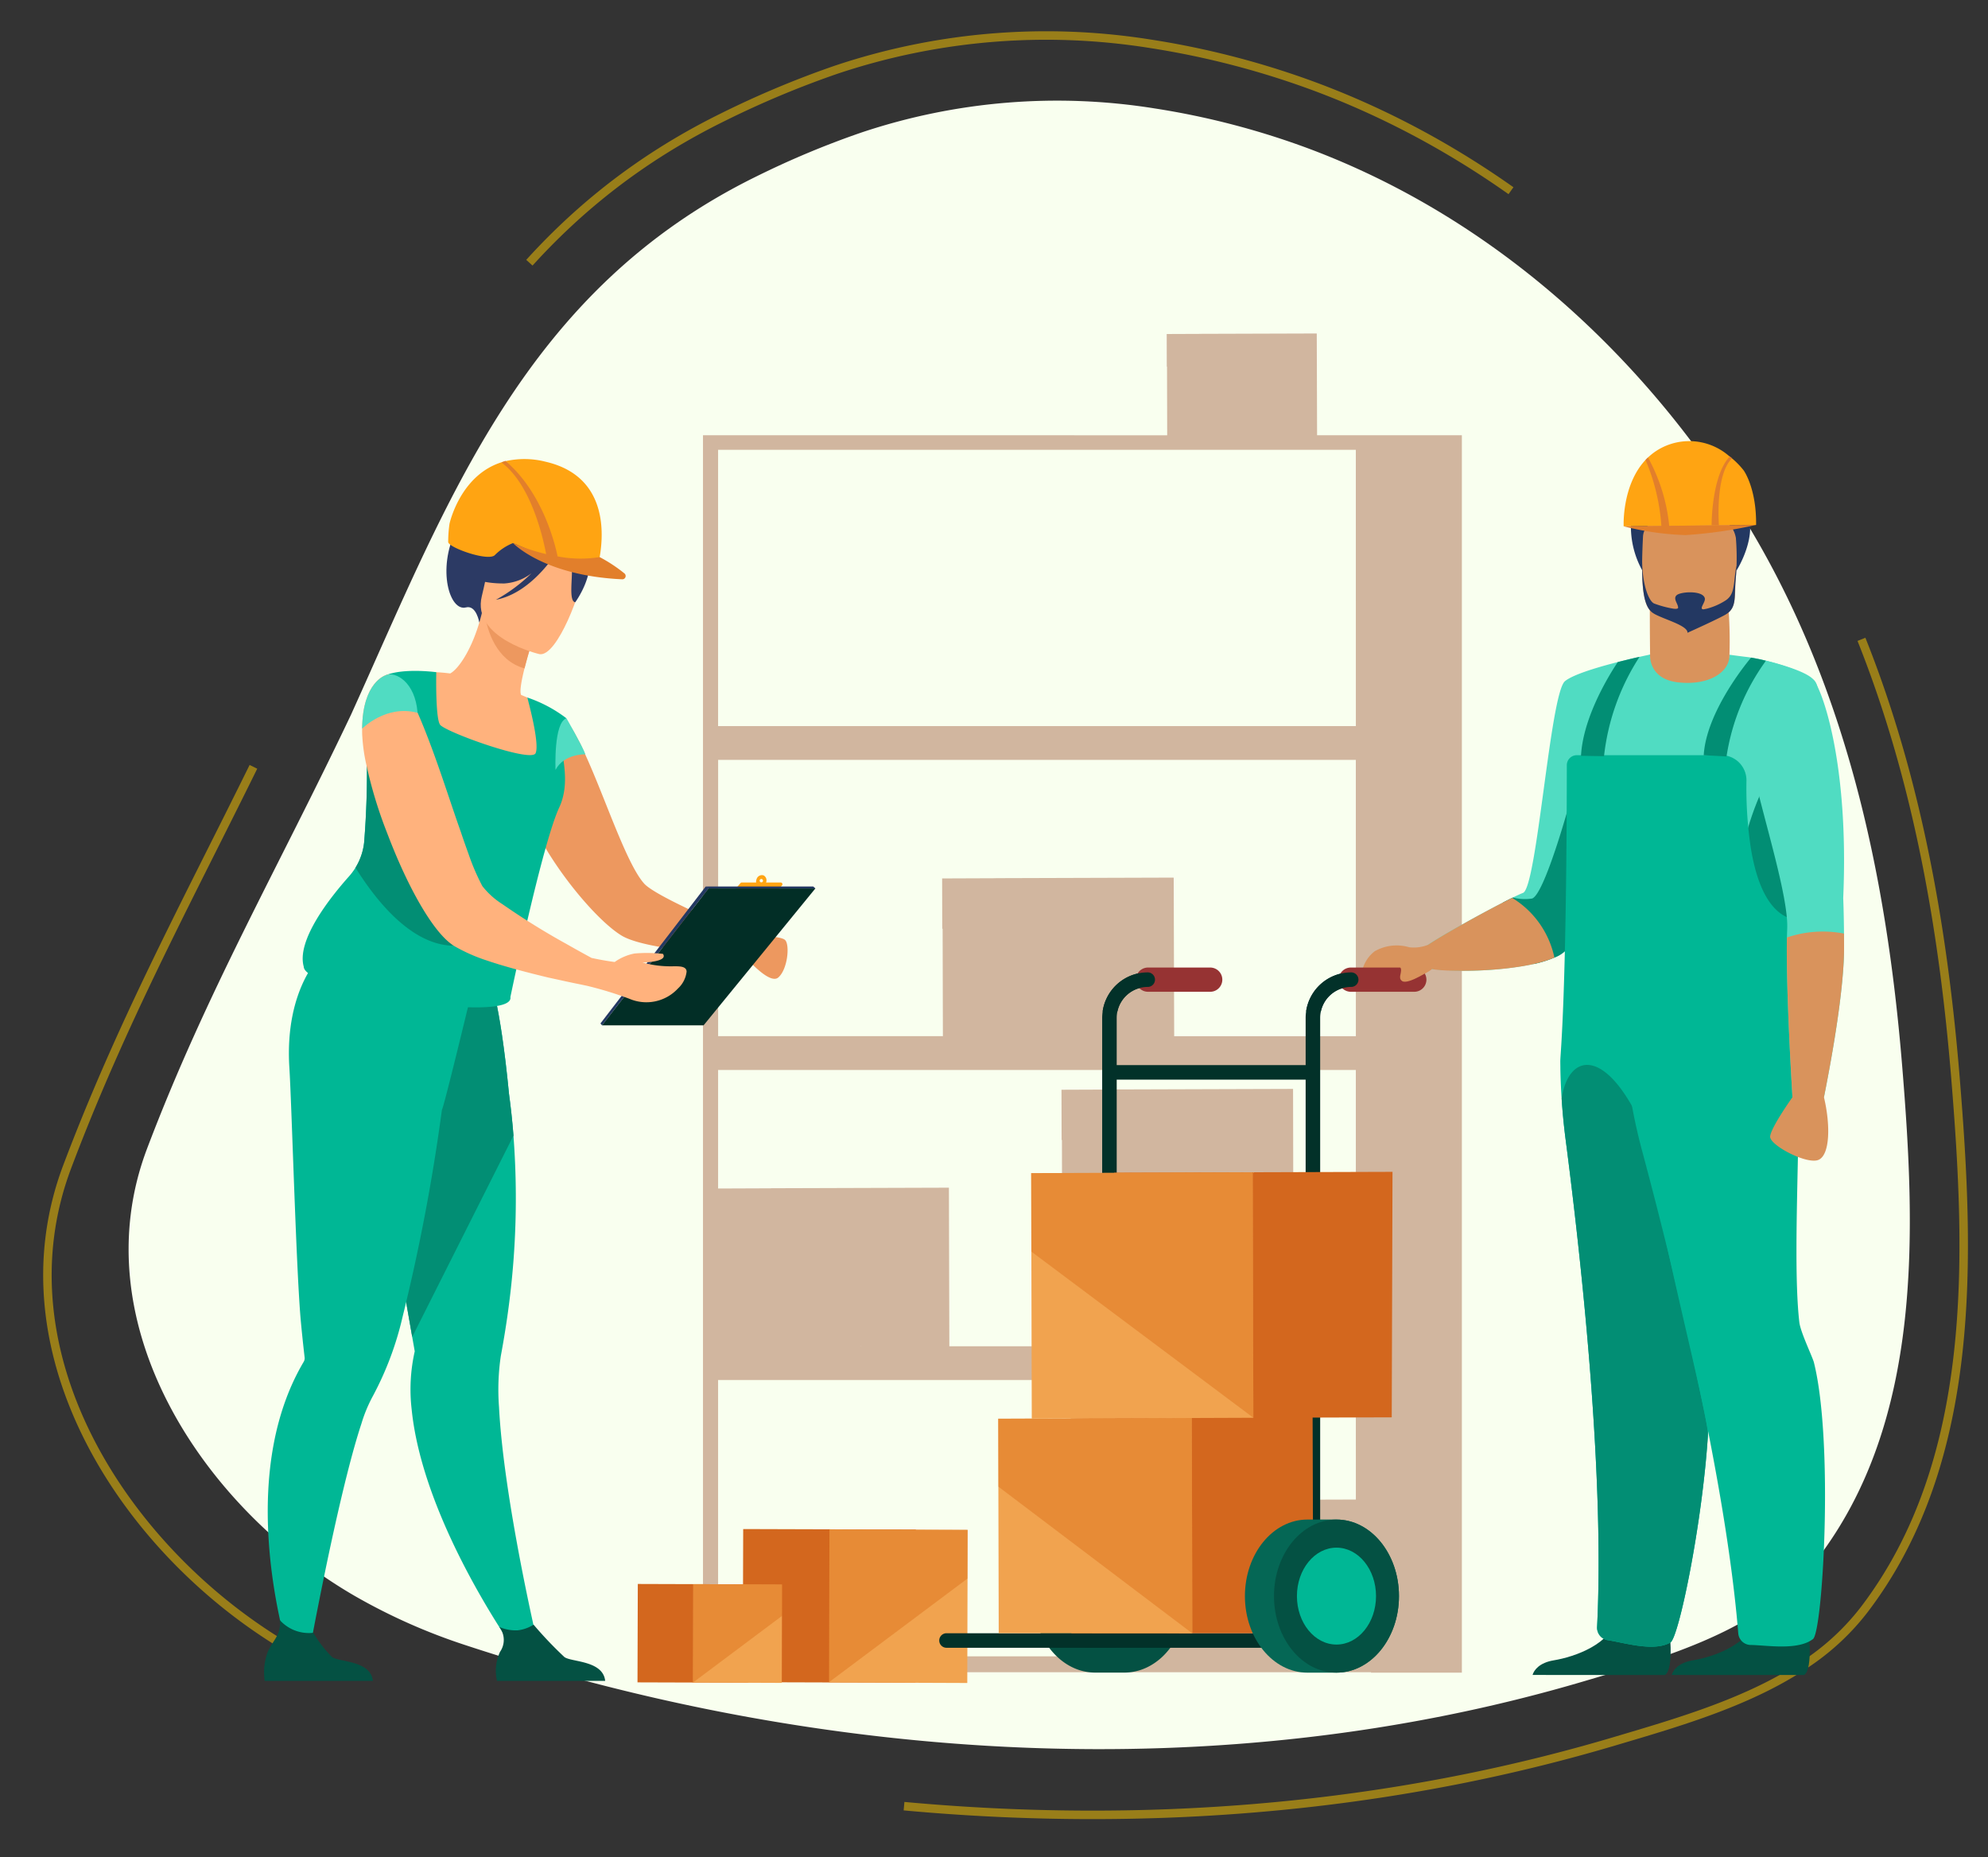 <svg xmlns="http://www.w3.org/2000/svg" width="234.173" height="218.742" viewBox="0 0 234.173 218.742">
  <rect x="0" y="0" width="234.173" height="218.742" fill="#333333" stroke="none"/>
  <g id="Group_7723" data-name="Group 7723" transform="translate(-1005.544 -1125.788)">
    <g id="Component_29_52" data-name="Component 29 – 52" transform="matrix(0.999, -0.035, 0.035, 0.999, 1006.141, 1134.22)">
      <g id="Group_6203" data-name="Group 6203" transform="translate(9.672 7.719)">
        <g id="Group_6201" data-name="Group 6201" transform="translate(0 0)">
          <path id="Path_11091" data-name="Path 11091" d="M211.229,217.354a26.543,26.543,0,0,0,6.144-5.4c13.088-15.9,12.951-38.331,12.051-57.661-1.061-22.817-5.084-45.647-16.714-65.771-11.191-19.395-28.083-35.876-49.222-44.693a92.8,92.8,0,0,0-18.149-5.436A72.682,72.682,0,0,0,110.7,40.022a104.4,104.4,0,0,0-12.517,4.725C70.374,57.2,60.548,81.582,48.192,106.475c-9.161,17.67-18.163,32.048-25.8,50.236-8.553,20.367,5.152,42.624,22.629,53.556a69.3,69.3,0,0,0,12.732,6.206c41.565,15.349,88.442,20.055,131.707,8.885C196.755,223.478,204.824,221.482,211.229,217.354Z" transform="translate(-19.78 -37.032)" fill="#f9ffef"/>
        </g>
      </g>
      <g id="Group_6201-2" data-name="Group 6201">
        <path id="Path_11091-2" data-name="Path 11091" d="M225.747,231.668a28.583,28.583,0,0,0,6.61-5.828c14.081-17.161,13.933-41.373,12.964-62.238-1.141-24.628-5.469-49.271-17.981-70.992-12.04-20.934-30.213-38.724-52.955-48.241A99.59,99.59,0,0,0,154.86,38.5,77.946,77.946,0,0,0,117.6,40.259a112.09,112.09,0,0,0-13.466,5.1C74.21,58.8,63.64,85.118,50.347,111.987c-9.855,19.073-19.54,34.592-27.754,54.224-9.2,21.984,5.543,46.008,24.345,57.807a74.453,74.453,0,0,0,13.7,6.7c44.717,16.567,95.149,21.647,141.7,9.591C210.176,238.278,218.857,236.124,225.747,231.668Z" transform="translate(-19.78 -37.032)" fill="none" stroke="rgba(255,202,0,0.5)" stroke-width="1" stroke-dasharray="127 68"/>
      </g>
    </g>
    <g id="Group_6393" data-name="Group 6393" transform="translate(291.202 859.035)">
      <path id="Path_11440" data-name="Path 11440" d="M1277.087,318.018h-6.351l-.037-11.988-13.575.042v.005l-4.073.016h-.028l.009,3.828.028.021.02,8.076H1198.4V463.706h78.691v.051h10.7V318.018Zm-76.908,107.034v.265h0Zm75.125,18.316-20.764.064v.008l-6.286.024h-.043l.015,5.907.043.032.031,12.434h-48.121V429.294H1275.3ZM1216.951,425.3l.074.016h-.074Zm58.353.016h-7.339l-.057-30.31-20.949.065v.008l-6.286.024h-.043l.015,5.907.038.028.037,24.263h6.3v.014h-19.6l-.051-18.677-20.949.065v.008l-6.24.024V392.773H1275.3Zm0-36.521h-21.4l-.057-18.677-20.949.065v.008l-6.285.024h-.043l.015,5.907.043.033.031,12.639h-26.475V356.252H1275.3Zm0-36.521h-75.125V319.731H1275.3Z" transform="translate(-401.251)" fill="#d1b69f"/>
      <g id="Group_6382" data-name="Group 6382" transform="translate(789.435 446.845)">
        <g id="Group_6380" data-name="Group 6380" transform="translate(12.396 0)">
          <rect id="Rectangle_2339" data-name="Rectangle 2339" width="18.037" height="20.337" transform="matrix(0.003, -1, 1, 0.003, 0, 18.037)" fill="#d3671e"/>
          <path id="Path_11441" data-name="Path 11441" d="M1344.889,1540.209l-16.281-.063-.044,18.037,16.281.063Z" transform="translate(-1318.395 -1540.115)" fill="#f1a34f"/>
          <path id="Path_11442" data-name="Path 11442" d="M1328.218,1540.12l16.323.063-.014,5.735-16.354,12.239Z" transform="translate(-1318.05 -1540.092)" fill="#d86713" opacity="0.4"/>
        </g>
        <g id="Group_6381" data-name="Group 6381" transform="translate(0 6.468)">
          <rect id="Rectangle_2340" data-name="Rectangle 2340" width="11.59" height="13.068" transform="translate(0 11.59) rotate(-89.823)" fill="#d3671e"/>
          <path id="Path_11443" data-name="Path 11443" d="M1198.588,1596.766l-10.462-.04-.029,11.59,10.462.04Z" transform="translate(-1181.563 -1596.706)" fill="#f1a34f"/>
          <path id="Path_11444" data-name="Path 11444" d="M1188.126,1596.726l10.489.04-.009,3.685-10.508,7.865Z" transform="translate(-1181.563 -1596.706)" fill="#d86713" opacity="0.4"/>
        </g>
      </g>
      <path id="Path_11445" data-name="Path 11445" d="M1556.878,1538.153a10.6,10.6,0,0,0-.595-2.735q-.088-.243-.188-.478-.073-.172-.151-.34-.089-.19-.185-.375-.106-.2-.219-.4a8.62,8.62,0,0,0-1.3-1.711l-.005-.005c-.174-.175-.355-.341-.542-.5-.145-.121-.3-.235-.448-.343a7.025,7.025,0,0,0-.677-.425q-.13-.071-.262-.137a6.2,6.2,0,0,0-2.37-.64q-.188-.012-.379-.012h-3.424c-4.066,0-7.361,4.037-7.361,9.016s3.3,9.016,7.361,9.016h3.424q.191,0,.379-.012a6.207,6.207,0,0,0,2.37-.641q.133-.066.262-.137a6.976,6.976,0,0,0,.677-.425c.152-.108.3-.222.448-.343.187-.156.368-.321.542-.5l.005-.005a8.628,8.628,0,0,0,1.3-1.711q.114-.194.219-.4.1-.184.185-.375.079-.168.151-.34.1-.235.188-.478a10.59,10.59,0,0,0,.595-2.735q.037-.455.038-.922T1556.878,1538.153Z" transform="translate(-702.779 -1084.333)" fill="#045143"/>
      <g id="Group_6386" data-name="Group 6386" transform="translate(745.451 320.821)">
        <path id="Path_11446" data-name="Path 11446" d="M1237.154,865.817h-1.726a.649.649,0,0,0-.294-.839.659.659,0,0,0-.816.434.806.806,0,0,0-.056.405h-1.687a.205.205,0,0,0-.155.071l-.558.645a.205.205,0,0,0,.155.339h4.579a.205.205,0,0,0,.155-.071l.558-.645A.205.205,0,0,0,1237.154,865.817Zm-2.107-.109a.2.2,0,1,1-.092-.289A.216.216,0,0,1,1235.047,865.709Z" transform="translate(-1176.304 -815.945)" fill="#ffa412"/>
        <g id="Group_6384" data-name="Group 6384" transform="translate(0 2.646)">
          <path id="Path_11447" data-name="Path 11447" d="M940.257,459.273l-5.557,4.355c-.261.407.3.429.054.931-2.258,4.635-.743,9.591,1.168,9.091,1.226-.321,1.573,1.771,1.573,1.771l11.911-9.643S945.031,456.725,940.257,459.273Z" transform="translate(-912.148 -458.821)" fill="#2c3a64"/>
          <path id="Path_11448" data-name="Path 11448" d="M866.608,1049.071l-2.53.942s-10.989-15.241-12.342-28.652a20.374,20.374,0,0,1,.361-6.856s-.107-.613-.3-1.7c-.087-.506-.194-1.116-.316-1.814-.357-2.047-.849-4.848-1.411-8.037-1.293-7.339-2.968-16.721-4.27-23.618l.682-.219,7.376-2.379,1.524-4.842,5.492-1.446s1.227,2.4,2.324,13.739c.2,1.487.386,3.127.525,4.906a97.089,97.089,0,0,1-.523,19.861q-.378,2.956-.965,6.1a27.188,27.188,0,0,0-.211,6.019C862.584,1032.035,866.608,1049.071,866.608,1049.071Z" transform="translate(-834.352 -912.062)" fill="#00b795"/>
          <path id="Path_11449" data-name="Path 11449" d="M863.728,989.1,851.8,1012.808c-.087-.506-.194-1.116-.316-1.814-.357-2.047-.849-4.848-1.411-8.037-1.293-7.339-2.968-16.721-4.27-23.618l.682-.219,7.376-2.379,1.524-4.842,5.492-1.446s1.227,2.4,2.324,13.739C863.406,985.679,863.59,987.319,863.728,989.1Z" transform="translate(-834.352 -912.062)" fill="#028e74"/>
          <path id="Path_11450" data-name="Path 11450" d="M772.918,952.088l-.276-2.368c-4.626,1.229-16.985-3.433-16.985-3.433s-4.481,3.939-3.893,13.381c.287,4.609.812,24.192,1.36,29.987.2,2.1.371,3.595.442,4.192a.012.012,0,0,1,0,.006.826.826,0,0,1-.134.513,27.215,27.215,0,0,0-2.022,4.253c-5.377,14.329.828,31.976.828,31.976l1.61-.649s3.531-19.639,6.4-28.315a17.188,17.188,0,0,1,1.382-3.319,37.476,37.476,0,0,0,3.456-9.217,226.65,226.65,0,0,0,4.649-24.451C769.884,964.652,772.918,952.088,772.918,952.088Z" transform="translate(-748.788 -890.654)" fill="#00b795"/>
          <path id="Path_11451" data-name="Path 11451" d="M1244.827,932.906c-1,.881-3.638-2.144-4-2.547a.233.233,0,0,0-.038-.057l.8-2.24s3.466-.134,4.04.44S1245.918,931.968,1244.827,932.906Z" transform="translate(-1184.255 -874.496)" fill="#ed985f"/>
          <path id="Path_11452" data-name="Path 11452" d="M1036.691,724.785l-.345,2.317s-.153,0-.421-.019c-.842-.057-2.891-.172-5.208-.421-3.485-.345-7.62-.957-9.267-1.972-2.508-1.531-6.625-6.223-9.305-10.914a3.081,3.081,0,0,1-.192-.344,16.84,16.84,0,0,1-2.451-6.931,9.9,9.9,0,0,1,.325-3.14,8.009,8.009,0,0,1,1.417-2.834,1.427,1.427,0,0,1,.268-.325,6.612,6.612,0,0,1,1.819-1.551c.459-.192.957.038,1.474.593v.019a8.779,8.779,0,0,1,1.321,1.953c.019.019.038.038.038.057.1.172.191.364.306.574a.485.485,0,0,1,.077.134q.316.66.632,1.378c2.355,5.131,4.863,12.905,6.95,15.222.9,1,5.017,2.949,8.291,4.4C1034.776,724.019,1036.691,724.785,1036.691,724.785Z" transform="translate(-979.355 -671.22)" fill="#ed985f"/>
          <path id="Path_11453" data-name="Path 11453" d="M914.665,611.844a14.4,14.4,0,0,1-5.327,1.248c-7.953.436-9.758-6.536-10.086-11.163a6.673,6.673,0,0,1,2.729-.345c.564.031,1.153.089,1.638.149.973-.508,2.721-2.976,3.73-7.106l.343.159,5.738,2.7s-.609,1.867-1.06,3.654c-.351,1.4-.6,2.749-.392,3.127.453.184.723.3.723.3a.018.018,0,0,0,0,.006A39.37,39.37,0,0,1,914.665,611.844Z" transform="translate(-881.698 -579.128)" fill="#ffb27d"/>
          <path id="Path_11454" data-name="Path 11454" d="M815.711,669.882c-.06.159-.126.314-.2.473-2.014,4.338-5.743,22.306-5.743,22.306.531,3.231-24.279-.634-24.343-3.576-.874-3.119,3.1-8.13,5.342-10.644a7.16,7.16,0,0,0,1.768-3.978,102.626,102.626,0,0,0,.31-10.454h0c.438-.324.862-.624,1.256-.909a11.214,11.214,0,0,0,1.529-1.268,2.312,2.312,0,0,0,.733-1.444,7.665,7.665,0,0,0-.031-1.211c-.019-.192-.043-.384-.072-.576a16.415,16.415,0,0,0-1.153-3.848c2.134-.863,5.928-.349,5.928-.349s0,.211-.006.556c-.012,1.386,0,4.945.444,5.619.556.839,10.72,4.513,11.258,3.375.529-1.12-.919-6.364-.973-6.562a.017.017,0,0,1,0-.006,16.033,16.033,0,0,1,4.621,2.458C814.327,661.173,817.3,665.674,815.711,669.882Z" transform="translate(-780.755 -631.948)" fill="#00b795"/>
          <path id="Path_11455" data-name="Path 11455" d="M978.939,598.729s-.61,1.866-1.059,3.654c-3.354-.936-4.373-4.461-4.679-6.351Z" transform="translate(-947.207 -580.372)" fill="#ed985f"/>
          <path id="Path_11456" data-name="Path 11456" d="M975.96,523.691s-8.025-1.857-6.791-6.837,1.028-8.573,6.2-7.6,5.7,3.121,5.689,4.883S978.079,524.046,975.96,523.691Z" transform="translate(-943.522 -503.359)" fill="#ffb27d"/>
          <path id="Path_11457" data-name="Path 11457" d="M965.855,500.848c-.863-1.8-1.878-1.708-2.513-1.389-3.771-3.489-9.485-1.735-9.485-1.735-1.424,3.439-2.492,5.941-2.492,5.941s1.233,1.262,4.806,1.235a5.883,5.883,0,0,0,3.187-1.2,19.212,19.212,0,0,1-4.184,3.121c4.473-.856,7.472-6.034,7.779-6.584a6.455,6.455,0,0,1,1.165,2.756c.083,1.367-.387,4.021.4,4.122C964.512,507.114,967.148,503.555,965.855,500.848Z" transform="translate(-927.864 -492.894)" fill="#2c3a64"/>
          <path id="Path_11458" data-name="Path 11458" d="M1047.421,703.232s1.932,3.37,2.221,4.238c0,0-2.506-.1-3.517,1.831C1046.125,709.3,1045.882,703.686,1047.421,703.232Z" transform="translate(-1011.797 -675.338)" fill="#50dcc2"/>
          <path id="Path_11459" data-name="Path 11459" d="M851.348,745.46c-4.893-.052-9.037-5.133-11.569-9.194A7.058,7.058,0,0,0,840.8,733.3a102.647,102.647,0,0,0,.31-10.454h0c.438-.324.862-.624,1.256-.909a11.217,11.217,0,0,0,1.529-1.268C847.9,727.442,857.983,745.531,851.348,745.46Z" transform="translate(-829.014 -690.785)" fill="#028e74"/>
          <path id="Path_11460" data-name="Path 11460" d="M758.264,1640.782H745.521a7,7,0,0,1,.36-3.416c.638-1.414,1.637-2.056,1.4-3.767a4.59,4.59,0,0,0,3.972,1.519,13.975,13.975,0,0,0,2.211,2.866C754.294,1638.583,758.008,1638.37,758.264,1640.782Z" transform="translate(-745.451 -1499.524)" fill="#045143"/>
          <path id="Path_11461" data-name="Path 11461" d="M997.5,1645.216H984.755a5.3,5.3,0,0,1,.36-3.416,2.456,2.456,0,0,0-.092-2.933,4.955,4.955,0,0,0,2.146.4,4.49,4.49,0,0,0,1.9-.667,45.771,45.771,0,0,0,3.631,3.814C993.528,1643.018,997.242,1642.8,997.5,1645.216Z" transform="translate(-957.324 -1503.959)" fill="#045143"/>
          <g id="Group_6383" data-name="Group 6383" transform="translate(39.622 47.697)">
            <path id="Path_11462" data-name="Path 11462" d="M1105.026,876.744l-12.4,16.129.184.225,12.575-16.16Z" transform="translate(-1092.627 -876.744)" fill="#233862"/>
            <path id="Path_11463" data-name="Path 11463" d="M1106.79,878.718h12.583L1106.2,894.847h-11.962Z" transform="translate(-1094.055 -878.493)" fill="#022e26"/>
          </g>
          <path id="Path_11464" data-name="Path 11464" d="M884.854,692.949c-.035-.642-.881-.612-1.524-.615a12.37,12.37,0,0,1-3.68-.446s3.073-.044,2.42-1.015a16.662,16.662,0,0,0-3.352-.043,5.942,5.942,0,0,0-2.339,1c-1.236-.163-2.359-.4-2.722-.481h0c-.843-.459-1.857-1.015-2.929-1.628a85.747,85.747,0,0,1-7.582-4.71,9.273,9.273,0,0,1-2.355-2.125,26.37,26.37,0,0,1-1.608-3.733c-.306-.843-.632-1.762-.957-2.738-.574-1.608-1.149-3.351-1.742-5.093-1.072-3.178-2.221-6.376-3.312-8.846a17.39,17.39,0,0,0-2.049-3.619c-.517-.632-1.015-.957-1.493-.881-.077.019-.134.038-.192.057,0,0-2.757.766-2.8,6.318a8.464,8.464,0,0,0,.019.977,20.571,20.571,0,0,0,.517,3.465,52.379,52.379,0,0,0,2.183,7.276c.268.689.536,1.4.823,2.106,2.068,5.132,4.729,9.918,6.969,11.545a2.336,2.336,0,0,0,.268.192,20.146,20.146,0,0,0,3.906,1.742c2.259.766,4.94,1.455,7.333,2.03h.019c1.4.306,2.681.594,3.753.8,0,0,.176.044.489.106l.143.028a42.8,42.8,0,0,1,5.074,1.551,5.076,5.076,0,0,0,5.706-1.225A3.184,3.184,0,0,0,884.854,692.949Z" transform="translate(-835.085 -635.239)" fill="#ffb27d"/>
          <path id="Path_11465" data-name="Path 11465" d="M853.169,662.378c-3.686-1.016-6.529,1.862-6.529,1.862.046-5.544,2.806-6.3,2.806-6.3C850.556,657.478,852.9,658.719,853.169,662.378Z" transform="translate(-835.092 -635.132)" fill="#50dcc2"/>
        </g>
        <g id="Group_6385" data-name="Group 6385" transform="translate(21.675 0)">
          <path id="Path_11466" data-name="Path 11466" d="M946.839,435.944a10.045,10.045,0,0,0-4.677-.066c-.129.031-.257.066-.382.1h0c-4.985,1.491-6.24,7.266-6.24,7.266a15.043,15.043,0,0,0-.156,2.17c.053.656,4.8,2.349,5.521,1.506a6.3,6.3,0,0,1,2.112-1.391s4.861,2.069,5.189,2.207a31.234,31.234,0,0,0,4.665.952C952.985,448.378,956.092,438.063,946.839,435.944Z" transform="translate(-935.373 -435.634)" fill="#ffa412"/>
          <path id="Path_11467" data-name="Path 11467" d="M1005,450.766a17.884,17.884,0,0,0-2.929-1.932,14.241,14.241,0,0,1-4.96-.083c-.445-2.2-2.062-7.771-6.107-11.22l-.035-.031c-.161.073-.237.087-.347.135h0a1.075,1.075,0,0,0-.112.055c3.417,2.564,4.837,8.591,5.257,10.791a23.458,23.458,0,0,1-3.908-1.3s3.619,3.854,12.888,4.27A.392.392,0,0,0,1005,450.766Z" transform="translate(-984.218 -437.288)" fill="#e27f2b"/>
        </g>
        <path id="Path_11468" data-name="Path 11468" d="M1201.27,876.744h12.654l.265.225h-12.583Z" transform="translate(-1149.248 -826.402)" fill="#233862"/>
      </g>
      <path id="Path_11469" data-name="Path 11469" d="M1639.579,1523.771h-22.786a.857.857,0,0,1,0-1.712h22.786a.857.857,0,0,1,0,1.712Z" transform="translate(-771.177 -1077.246)" fill="#2b478b"/>
      <path id="Path_11470" data-name="Path 11470" d="M1637.923,1292.771h-23.239a.856.856,0,0,1,0-1.712h23.239a.856.856,0,0,1,0,1.712Z" transform="translate(-769.294 -872.61)" fill="#2b478b"/>
      <g id="Group_6389" data-name="Group 6389" transform="translate(874.577 318.684)">
        <path id="Path_11471" data-name="Path 11471" d="M1937.284,674.425a40.331,40.331,0,0,0,11.984-.589,13.376,13.376,0,0,0,2.435-.759,3.759,3.759,0,0,0,1.762-1.331,49.218,49.218,0,0,0,2.463-7.341c2.929-10.186,7.052-27.017,7.052-27.017s-8.278,1.69-10.03,3.132-3.3,24.321-4.947,24.939c-.242.091-.662.283-1.2.547l-.079.039c-.32.158-.68.34-1.07.541-3.418,1.756-9.074,4.92-9.66,5.624C1935.223,673.137,1935.274,673.961,1937.284,674.425Z" transform="translate(-1928.839 -612.225)" fill="#50dcc2"/>
        <path id="Path_11472" data-name="Path 11472" d="M2090.037,650.413a6.536,6.536,0,0,1,.11-1.17c1.065-5.857,9.535-11.855,9.7-11.855v.122c0,.9,1.411,2.548,3.585,2.69,2.578.169,5.761-1.3,5.761-2.788.016,0,1.449.194,1.934.248,2.067.235,6.191,1.351,7.958,2.687,1.68,1.269-.694,9.272-2.164,14.939a22.69,22.69,0,0,0-1.006,5.253c.037.428.422,6.245.765,11.507.284,4.341.541,8.3.549,8.552.018.493-2.434,2.22-6.55,3.525a32.106,32.106,0,0,1-3.265.847,34.708,34.708,0,0,1-7.1.7c-.85,0-1.656-.046-2.416-.122C2092.017,684.975,2090,678.274,2090.037,650.413Z" transform="translate(-2065.708 -612.225)" fill="#50dcc2"/>
        <path id="Path_11473" data-name="Path 11473" d="M2185.112,580.439a49.875,49.875,0,0,0-.3-7.286l-9.08,1.484s-.01,2.772.03,5.847c-.006,0-.247,2.852,3.266,3.269S2185.207,582.64,2185.112,580.439Z" transform="translate(-2141.627 -555.321)" fill="#d9935c"/>
        <path id="Path_11474" data-name="Path 11474" d="M2070.248,1627.427c1.142-.7.471-5.91.471-5.91s-5.348-4.245-6.068-.977-5.047,4.751-7.512,5.16c-1.7.282-2.329,1.162-2.49,1.721Z" transform="translate(-2034.359 -1482.076)" fill="#045143"/>
        <path id="Path_11475" data-name="Path 11475" d="M2264.215,751.537c0,8.708,4.22,6.361,6.768,4.01-.343-5.262-.584-23.9-.584-23.9S2264.215,739.067,2264.215,751.537Z" transform="translate(-2220.008 -695.726)" fill="#028e74"/>
        <path id="Path_11476" data-name="Path 11476" d="M2024.225,782.688c.168,1.221,2.1,4.777,3.611,7.25a13.376,13.376,0,0,0,2.435-.759,3.759,3.759,0,0,0,1.762-1.331,49.23,49.23,0,0,0,2.463-7.341c-.787-4.551-1.535-9.045-1.535-9.045l-.232-3.014c0,.232-3.529,13.475-5.127,13.784a5.669,5.669,0,0,1-2.228-.124l-.079.039C2024.975,782.3,2024.614,782.487,2024.225,782.688Z" transform="translate(-2007.407 -728.327)" fill="#028e74"/>
        <path id="Path_11477" data-name="Path 11477" d="M2213.9,1627.427c1.141-.7.471-5.91.471-5.91s-5.348-4.245-6.068-.977-5.047,4.751-7.512,5.16c-1.7.282-2.319,1.162-2.481,1.721Z" transform="translate(-2161.625 -1482.076)" fill="#045143"/>
        <path id="Path_11478" data-name="Path 11478" d="M2168.4,467.433s6.062-9.557-5.578-10.19c0,0-4.366.514-5.354-.474a10.683,10.683,0,0,0-.224,10.664C2160.41,472.951,2168.4,467.433,2168.4,467.433Z" transform="translate(-2124.053 -452.219)" fill="#233862"/>
        <path id="Path_11479" data-name="Path 11479" d="M2168.906,504.949a12.472,12.472,0,0,0,4.217,1.464,33.738,33.738,0,0,0,4.534-1.276c1.08-.655,1.01-1.98,1.066-3.822a28.768,28.768,0,0,0,.043-5.15c-.289-1.5-1.243-2.359-3.912-2.592-4.9-.425-6.941.8-7.027,2.445-.022.441-.043.862-.057,1.26C2167.573,502.4,2167.978,504.219,2168.906,504.949Z" transform="translate(-2134.527 -484.748)" fill="#d9935c"/>
        <path id="Path_11480" data-name="Path 11480" d="M2167.725,541.411c.047,2.968.848,4.725,1.428,4.947a12.259,12.259,0,0,0,2.273.607c.276.032.541.023.537-.133-.009-.468-.634-1.045-.17-1.46.488-.435,3.1-.581,3.316.367.1.463-.741,1.279-.163,1.3.175-.03.347-.064.512-.107a7.638,7.638,0,0,0,2.016-.889c1.08-.655,1.009-1.658,1.248-3.486.155-1.182.155-.541,0,1.213-.162,1.836.155,3.014-1.066,3.822-.679.449-4.59,2.207-4.59,2.207.057-.931-3.278-1.7-4.16-2.395C2168.087,546.759,2167.676,545.269,2167.725,541.411Z" transform="translate(-2134.527 -527.202)" fill="#233862"/>
        <path id="Path_11481" data-name="Path 11481" d="M2111.266,772.615c.019.493-2.433,2.22-6.55,3.525-.332.106-.675.207-1.028.306a.011.011,0,0,0-.009.01c-.384,4.505-1.424,10.871-2.362,17.013v0c-.243,1.592-.478,3.169-.694,4.695a93.374,93.374,0,0,0-1.047,10.365v.028c-.02,1.215,1,4.246,1.082,4.947.048.428.087.881.114,1.356a54.977,54.977,0,0,1-.086,6.531c-.672,10.444-3.432,23.806-4.416,24.375-1.958,1.131-5.519,0-7.329-.266a1.5,1.5,0,0,1-1.311-1.506c.884-17.332-1.656-41.471-3.554-56.309q-.074-.58-.147-1.138c-.228-1.75-.377-3.384-.472-4.857-.087-1.292-.128-2.466-.147-3.483,0-.317-.008-.62-.009-.906,0-.929.734-7.01.768-34.871h0a1.175,1.175,0,0,1,1.171-1.17h17.038a2.953,2.953,0,0,1,2.95,2.994,47.466,47.466,0,0,0,.512,7.925c.629,3.869,1.976,7.482,4.755,8.352a.01.01,0,0,1,.007.006c.013.028.089.2.211.479a.014.014,0,0,1,0,0q.04,1.049.088,2.137c.006.145.012.292.02.439,0,.087.008.172.012.258.006.147.014.3.022.444.011.244.023.49.037.739.01.195.021.39.032.586q.03.566.068,1.144c.006.124.014.246.023.371.033.5.066,1,.105,1.512.011.156.023.312.036.47,0,.076.011.151.017.227.016.2.031.4.048.6s.036.425.054.64C2111.346,771.369,2111.245,772.067,2111.266,772.615Z" transform="translate(-2059.743 -704.243)" fill="#00b795"/>
        <path id="Path_11482" data-name="Path 11482" d="M2101.9,1104.524c-.672,10.444-3.432,23.806-4.416,24.375-1.957,1.132-5.519,0-7.329-.266a1.5,1.5,0,0,1-1.311-1.506c.884-17.332-1.656-41.471-3.554-56.309q-.075-.58-.147-1.138c-.227-1.75-.377-3.384-.471-4.857.9-5.883,6-6.2,10.618,5.972C2094.717,1074.833,2102.052,1102.131,2101.9,1104.524Z" transform="translate(-2060.955 -987.375)" fill="#028e74"/>
        <path id="Path_11483" data-name="Path 11483" d="M2170.066,1023.2c.14,1.207,1.553,4.078,1.723,4.762,2.336,9.394,1.045,31.669-.113,32.559-1.792,1.379-5.472.724-7.3.7a1.494,1.494,0,0,1-1.5-1.32c-1.436-17.748-7.388-42.124-11.216-56.463a67.263,67.263,0,0,1-2.2-12.534s17.888-10.96,19.823-4.973C2171,991.23,2168.987,1013.932,2170.066,1023.2Z" transform="translate(-2118.352 -919.406)" fill="#00b795"/>
        <g id="Group_6388" data-name="Group 6388" transform="translate(31.014 0)">
          <path id="Path_11484" data-name="Path 11484" d="M2151.1,419.257q.185-.208.393-.4a6.957,6.957,0,0,1,2.131-1.385,7.142,7.142,0,0,1,7.322,1.13c.16.12.309.241.449.362a9.407,9.407,0,0,1,1.369,1.413s1.515,2.066,1.464,6.423l-15.6.167S2148.4,422.257,2151.1,419.257Z" transform="translate(-2148.621 -416.905)" fill="#ffa412"/>
          <g id="Group_6387" data-name="Group 6387" transform="translate(0.005 1.834)">
            <path id="Path_11485" data-name="Path 11485" d="M2240.343,441.078l-.857.01c-.018-.249.024-5.911,2.136-8.11a3.06,3.06,0,0,1,.265.219C2239.882,435.133,2240.339,441.02,2240.343,441.078Z" transform="translate(-2229.119 -432.978)" fill="#e27f2b"/>
            <path id="Path_11486" data-name="Path 11486" d="M2153.107,442.031a23.986,23.986,0,0,0-1.864-7.758,3.519,3.519,0,0,1,.288-.3,20.965,20.965,0,0,1,2.5,8.051l10.237-.109a53.193,53.193,0,0,1-8.317,1.2,34.055,34.055,0,0,1-7.286-1.035Z" transform="translate(-2148.663 -433.857)" fill="#e27f2b"/>
          </g>
        </g>
        <path id="Path_11487" data-name="Path 11487" d="M2236.906,640.5s-5.272,6.142-5.581,11.5l2.686.143a25.822,25.822,0,0,1,4.644-11.276s-.621-.15-.827-.191C2237.552,640.618,2236.906,640.5,2236.906,640.5Z" transform="translate(-2190.872 -614.979)" fill="#028e74"/>
        <path id="Path_11488" data-name="Path 11488" d="M2111.558,639.759a26.86,26.86,0,0,0-4.182,11.7l-2.711-.047c.223-4.212,2.869-8.846,4.33-11.041C2109,640.372,2110.872,639.9,2111.558,639.759Z" transform="translate(-2078.668 -614.325)" fill="#028e74"/>
        <path id="Path_11489" data-name="Path 11489" d="M2281.079,676.315c-.133,6.289.651,18.812.651,18.812h3.71c1.751-8.811,2.37-14.48,2.37-17.572q0-.914-.008-1.7c-.023-2.64-.094-4.174-.094-4.174.7-16-2.5-24.553-3.5-25.731s-5.6-2.237-5.6-2.237a63.088,63.088,0,0,0-2.135,7.975c-.618,3.556,4.863,18.495,4.637,23.6C2281.1,675.607,2281.087,675.95,2281.079,676.315Z" transform="translate(-2230.825 -617.828)" fill="#50dcc2"/>
        <path id="Path_11490" data-name="Path 11490" d="M2302.5,942.743s-.784-12.523-.651-18.811a13.147,13.147,0,0,1,6.723-.461q.007.786.008,1.7c0,3.092-.618,8.76-2.37,17.572.773,3.246.721,6.75-.618,7.369s-5.771-1.7-5.719-2.731S2302.5,942.743,2302.5,942.743Z" transform="translate(-2251.596 -865.445)" fill="#d9935c"/>
        <path id="Path_11491" data-name="Path 11491" d="M1877.011,897.482a4.09,4.09,0,0,1,1.543-2.705,5.224,5.224,0,0,1,4.075-.477,4.507,4.507,0,0,0,2.231-.294c2.079-1.385,7.3-4.242,9.895-5.523a10.852,10.852,0,0,1,4.976,7.032c-4,1.764-12.752,1.733-14.418,1.348a7.109,7.109,0,0,1-2.716,1.224,4.083,4.083,0,0,1-1.529-.266,2.078,2.078,0,0,0-2.3.732,1.729,1.729,0,0,1-1.49.7C1876.8,899.258,1876.784,898.317,1877.011,897.482Z" transform="translate(-1876.868 -834.663)" fill="#d9935c"/>
      </g>
      <path id="Path_11492" data-name="Path 11492" d="M1609.023,1044.939h-27.638c-.473,0-1.531-.383-1.531-.856s3.555-.856,4.028-.856h23.43v-72.47a5.371,5.371,0,0,1,5.365-5.365h5.99a.856.856,0,1,1,0,1.712h-5.99a3.658,3.658,0,0,0-3.654,3.654Z" transform="translate(-739.174 -584.111)" fill="#023129"/>
      <path id="Path_11493" data-name="Path 11493" d="M1463.176,1044.939h-20.048a.856.856,0,0,1,0-1.712h18.337v-72.47a5.371,5.371,0,0,1,5.365-5.365h5.99a.856.856,0,1,1,0,1.712h-5.99a3.657,3.657,0,0,0-3.653,3.654Z" transform="translate(-617.294 -584.111)" fill="#023129"/>
      <path id="Path_11494" data-name="Path 11494" d="M1639.286,1062.771h-22.866a.857.857,0,0,1,0-1.712h22.866a.857.857,0,0,1,0,1.712Z" transform="translate(-770.844 -668.859)" fill="#023129"/>
      <path id="Path_11495" data-name="Path 11495" d="M1863.775,963.245h-7.4a1.427,1.427,0,1,1,0-2.853h7.4a1.427,1.427,0,1,1,0,2.853Z" transform="translate(-982.875 -579.681)" fill="#963333"/>
      <path id="Path_11496" data-name="Path 11496" d="M1826.248,965.392a5.374,5.374,0,0,0-5.308,4.584h1.74a3.659,3.659,0,0,1,3.569-2.872.856.856,0,1,0,0-1.712Z" transform="translate(-952.746 -584.111)" fill="#023129"/>
      <path id="Path_11497" data-name="Path 11497" d="M1653.775,963.245h-7.4a1.427,1.427,0,0,1,0-2.853h7.4a1.427,1.427,0,0,1,0,2.853Z" transform="translate(-796.842 -579.681)" fill="#963333"/>
      <path id="Path_11498" data-name="Path 11498" d="M1616.249,965.392a5.374,5.374,0,0,0-5.308,4.584h1.74a3.659,3.659,0,0,1,3.569-2.872.856.856,0,1,0,0-1.712Z" transform="translate(-766.714 -584.111)" fill="#023129"/>
      <g id="Group_6390" data-name="Group 6390" transform="translate(831.923 433.304)">
        <path id="Path_11499" data-name="Path 11499" d="M1578.02,1421.725l28.487-.5.08,25.811H1578.1Z" transform="translate(-1569.472 -1421.224)" fill="#d3671e"/>
        <path id="Path_11500" data-name="Path 11500" d="M1503.125,1425.32l22.807-.088.062,25.369-22.807-.016Z" transform="translate(-1503.125 -1424.775)" fill="#f1a34f"/>
        <path id="Path_11501" data-name="Path 11501" d="M1525.932,1425.232l-22.807.088.02,8,22.85,17.286Z" transform="translate(-1503.125 -1424.775)" fill="#d86713" opacity="0.4"/>
      </g>
      <g id="Group_6391" data-name="Group 6391" transform="translate(860.985 445.726)">
        <path id="Path_11502" data-name="Path 11502" d="M1768.555,1530.059h-3.424c-4.066,0-7.361,4.037-7.361,9.016s3.3,9.016,7.361,9.016h3.424c4.066,0,7.361-4.036,7.361-9.016S1772.62,1530.059,1768.555,1530.059Z" transform="translate(-1757.77 -1530.059)" fill="#056755"/>
        <ellipse id="Ellipse_142" data-name="Ellipse 142" cx="7.361" cy="9.016" rx="7.361" ry="9.016" transform="translate(3.424)" fill="#045143"/>
        <path id="Path_11503" data-name="Path 11503" d="M1820.765,1564.765c0,3.151-2.086,5.706-4.659,5.706s-4.659-2.555-4.659-5.706,2.086-5.706,4.659-5.706S1820.765,1561.614,1820.765,1564.765Z" transform="translate(-1805.321 -1555.749)" fill="#00b795"/>
      </g>
      <g id="Group_6392" data-name="Group 6392" transform="translate(835.806 404.772)">
        <path id="Path_11504" data-name="Path 11504" d="M1622.862,1171.32l32.782-.1-.09,28.915-32.6.1Z" transform="translate(-1613.08 -1171.22)" fill="#d3671e"/>
        <path id="Path_11505" data-name="Path 11505" d="M1537.151,1171.761l26.1-.1.072,28.915-26.1.1Z" transform="translate(-1537.151 -1171.61)" fill="#f1a34f"/>
        <path id="Path_11506" data-name="Path 11506" d="M1563.252,1171.66l-26.1.1.023,9.244,26.15,19.57Z" transform="translate(-1537.151 -1171.61)" fill="#d86713" opacity="0.4"/>
      </g>
      <path id="Path_11507" data-name="Path 11507" d="M1917.13,957.448s-2.777,1.891-3.511,1.425.514-1.522-.666-1.9S1917.13,957.448,1917.13,957.448Z" transform="translate(-1034.107 -576.564)" fill="#d9935c"/>
    </g>
  </g>
</svg>
